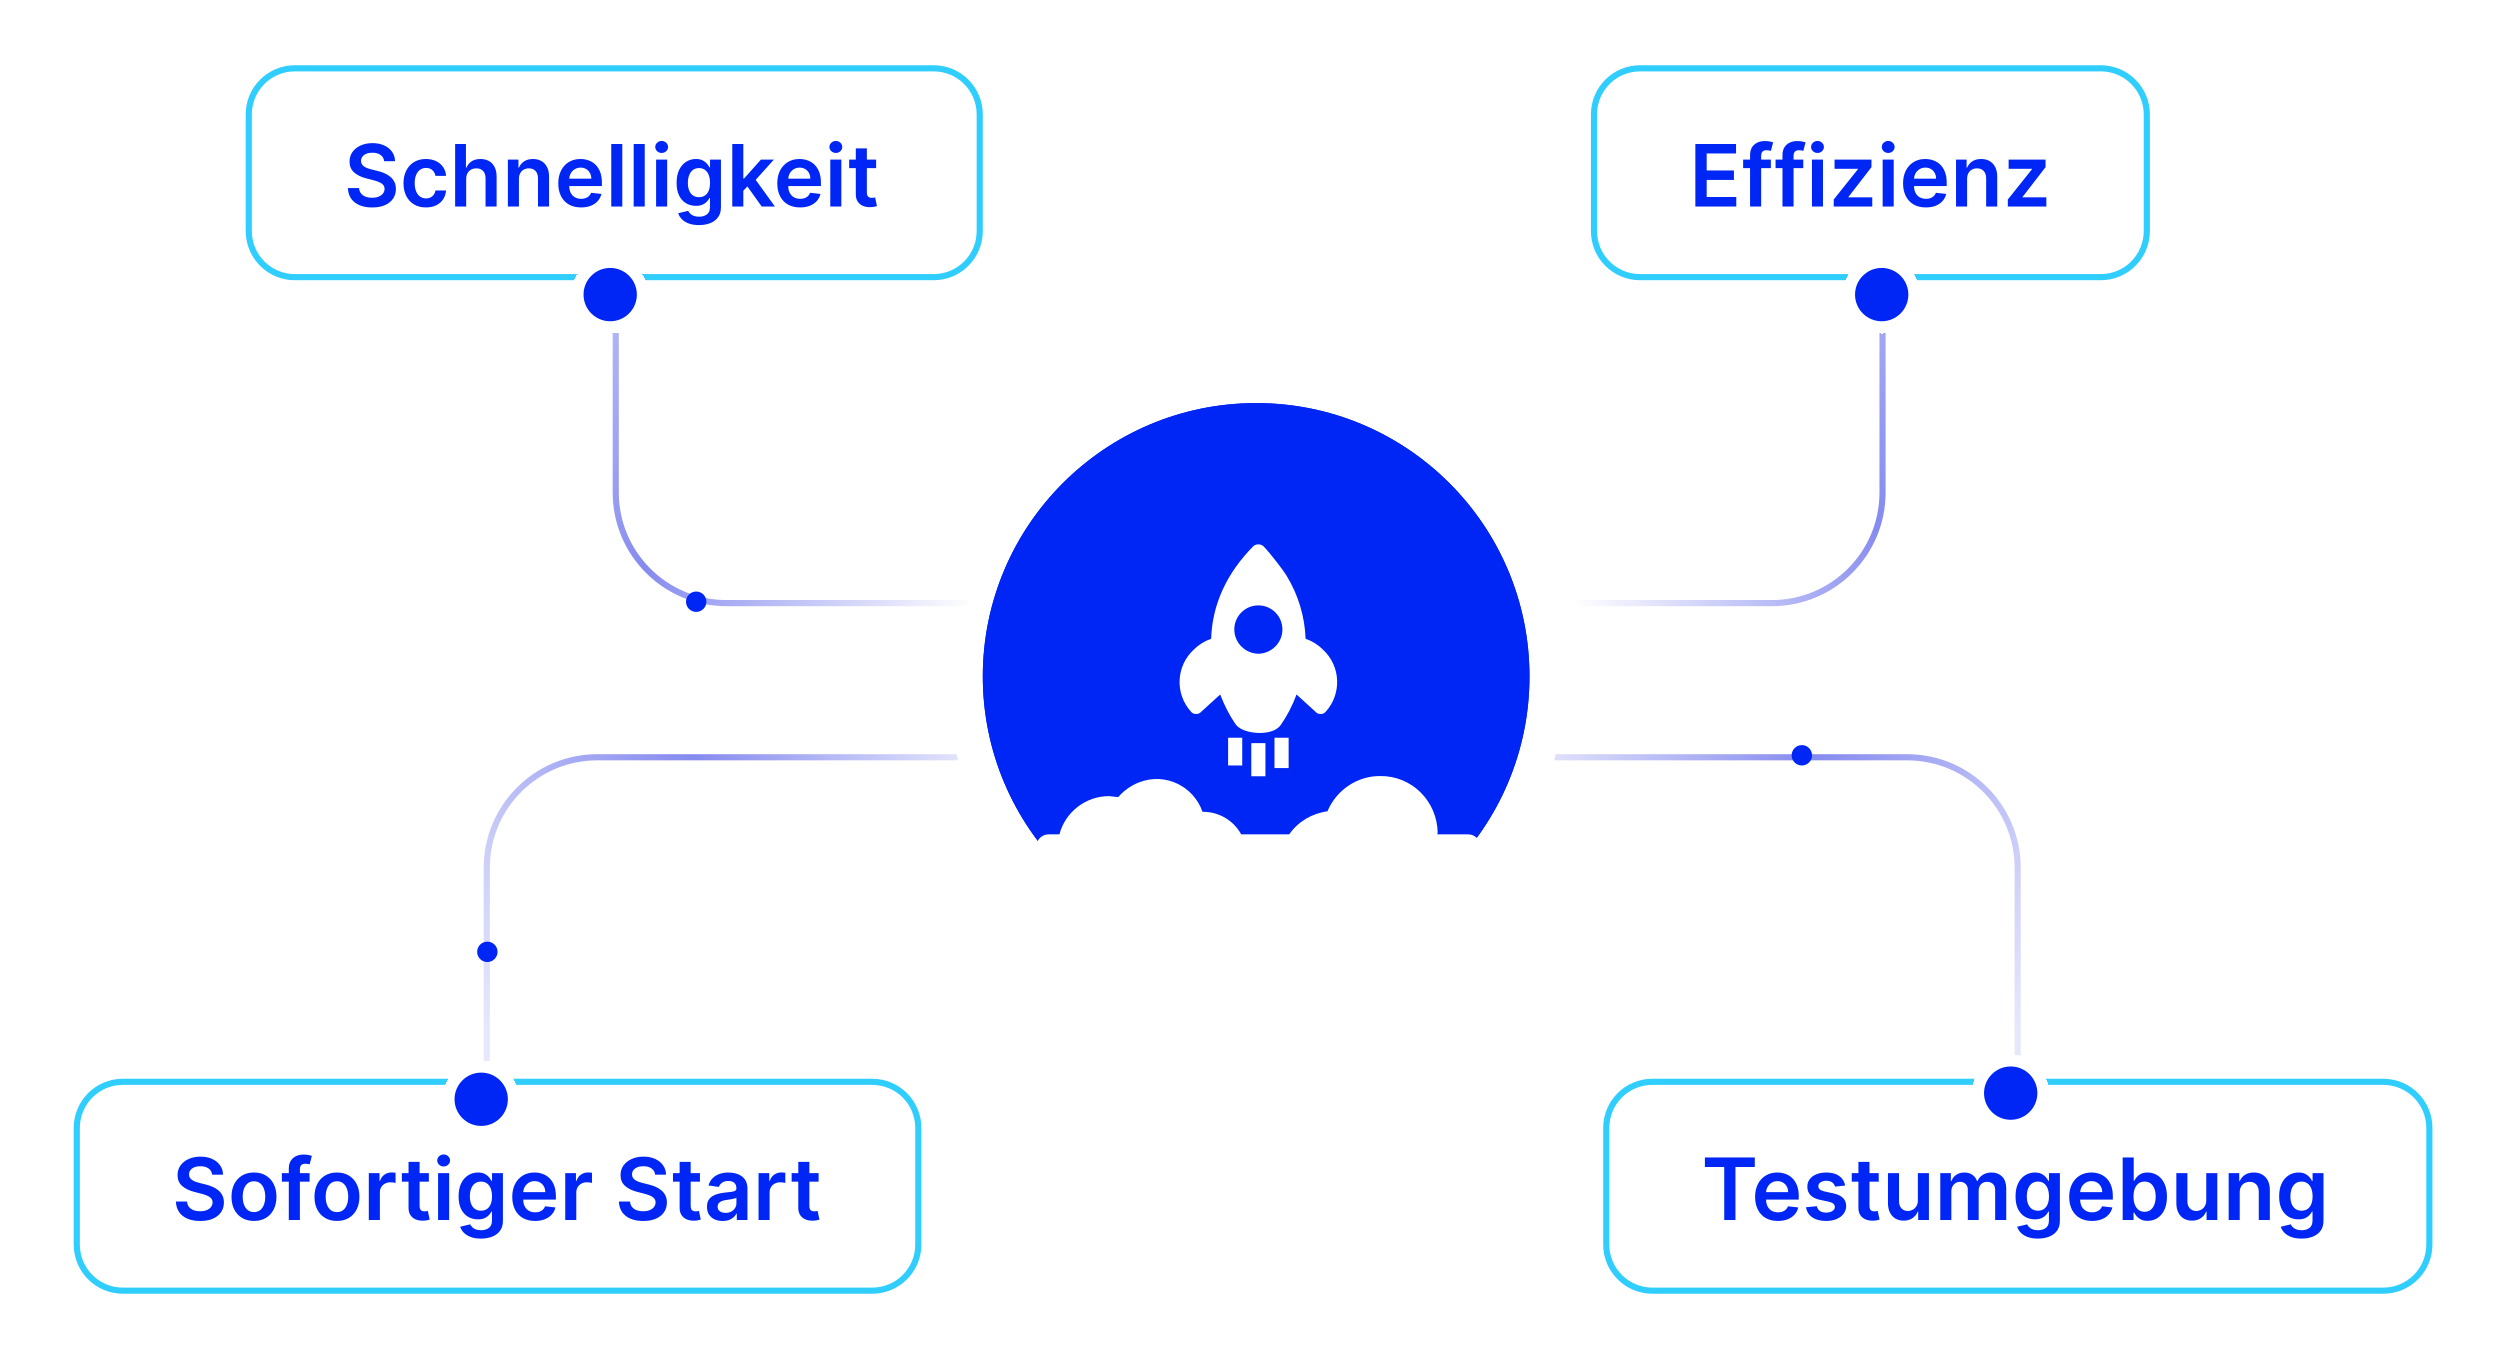 <svg width="407" height="221" viewBox="0 0 407 221" fill="none" xmlns="http://www.w3.org/2000/svg">
<g clip-path="url(#clip0_552_29777)">
<path d="M100.243 44.184L100.243 80.184C100.243 90.125 108.302 98.184 118.243 98.184L160.243 98.184" stroke="url(#paint0_linear_552_29777)"/>
<path d="M79.243 177.283L79.243 141.283C79.243 131.342 87.302 123.283 97.243 123.283L171.243 123.283" stroke="url(#paint1_linear_552_29777)"/>
<path d="M328.477 177.283L328.477 141.283C328.477 131.342 320.418 123.283 310.477 123.283L236.477 123.283" stroke="url(#paint2_linear_552_29777)"/>
<path d="M306.477 44.184L306.477 80.184C306.477 90.125 298.418 98.184 288.477 98.184L254.477 98.184" stroke="url(#paint3_linear_552_29777)"/>
<circle cx="113.34" cy="97.961" r="1.66" fill="#0026F5"/>
<circle cx="79.34" cy="154.961" r="1.66" fill="#0026F5"/>
<circle cx="293.34" cy="122.961" r="1.66" fill="#0026F5"/>
<path d="M259.5 18.621C259.5 14.479 262.858 11.121 267 11.121H342C346.142 11.121 349.5 14.479 349.5 18.621V37.621C349.5 41.763 346.142 45.121 342 45.121H267C262.858 45.121 259.5 41.763 259.5 37.621V18.621Z" fill="white"/>
<path d="M259.5 18.621C259.5 14.479 262.858 11.121 267 11.121H342C346.142 11.121 349.5 14.479 349.5 18.621V37.621C349.5 41.763 346.142 45.121 342 45.121H267C262.858 45.121 259.5 41.763 259.5 37.621V18.621Z" stroke="#30CDFF"/>
<path d="M276.004 33.621V23.439H282.626V24.985H277.849V27.75H282.283V29.296H277.849V32.075H282.666V33.621H276.004ZM288.297 25.985V27.377H283.782V25.985H288.297ZM284.911 33.621V25.264C284.911 24.75 285.017 24.323 285.229 23.981C285.444 23.64 285.733 23.385 286.094 23.216C286.455 23.047 286.856 22.962 287.297 22.962C287.609 22.962 287.886 22.987 288.127 23.037C288.369 23.086 288.548 23.131 288.664 23.171L288.306 24.563C288.23 24.54 288.134 24.517 288.018 24.493C287.902 24.467 287.773 24.453 287.63 24.453C287.296 24.453 287.059 24.535 286.919 24.697C286.783 24.856 286.716 25.085 286.716 25.383V33.621H284.911ZM293.574 25.985V27.377H289.06V25.985H293.574ZM290.188 33.621V25.264C290.188 24.75 290.294 24.323 290.506 23.981C290.722 23.64 291.01 23.385 291.371 23.216C291.733 23.047 292.134 22.962 292.575 22.962C292.886 22.962 293.163 22.987 293.405 23.037C293.647 23.086 293.826 23.131 293.942 23.171L293.584 24.563C293.508 24.54 293.411 24.517 293.295 24.493C293.179 24.467 293.05 24.453 292.908 24.453C292.573 24.453 292.336 24.535 292.197 24.697C292.061 24.856 291.993 25.085 291.993 25.383V33.621H290.188ZM294.983 33.621V25.985H296.783V33.621H294.983ZM295.888 24.901C295.603 24.901 295.358 24.806 295.152 24.617C294.947 24.425 294.844 24.195 294.844 23.927C294.844 23.655 294.947 23.424 295.152 23.235C295.358 23.043 295.603 22.947 295.888 22.947C296.176 22.947 296.422 23.043 296.624 23.235C296.829 23.424 296.932 23.655 296.932 23.927C296.932 24.195 296.829 24.425 296.624 24.617C296.422 24.806 296.176 24.901 295.888 24.901ZM298.534 33.621V32.478L302.472 27.541V27.476H298.664V25.985H304.674V27.213L300.926 32.065V32.13H304.803V33.621H298.534ZM306.495 33.621V25.985H308.295V33.621H306.495ZM307.4 24.901C307.115 24.901 306.87 24.806 306.664 24.617C306.459 24.425 306.356 24.195 306.356 23.927C306.356 23.655 306.459 23.424 306.664 23.235C306.87 23.043 307.115 22.947 307.4 22.947C307.688 22.947 307.933 23.043 308.136 23.235C308.341 23.424 308.444 23.655 308.444 23.927C308.444 24.195 308.341 24.425 308.136 24.617C307.933 24.806 307.688 24.901 307.4 24.901ZM313.526 33.77C312.76 33.77 312.099 33.611 311.542 33.293C310.989 32.971 310.563 32.517 310.265 31.931C309.966 31.341 309.817 30.646 309.817 29.848C309.817 29.062 309.966 28.373 310.265 27.779C310.566 27.183 310.987 26.719 311.528 26.387C312.068 26.053 312.702 25.885 313.432 25.885C313.902 25.885 314.346 25.962 314.764 26.114C315.185 26.263 315.556 26.495 315.878 26.81C316.202 27.125 316.458 27.526 316.643 28.013C316.829 28.497 316.922 29.074 316.922 29.743V30.295H310.662V29.082H315.197C315.193 28.737 315.119 28.431 314.973 28.162C314.827 27.89 314.623 27.677 314.361 27.521C314.103 27.365 313.801 27.287 313.456 27.287C313.089 27.287 312.765 27.377 312.487 27.556C312.209 27.731 311.992 27.963 311.836 28.252C311.683 28.537 311.605 28.85 311.602 29.191V30.25C311.602 30.695 311.683 31.076 311.846 31.394C312.008 31.709 312.235 31.951 312.527 32.12C312.818 32.285 313.16 32.368 313.551 32.368C313.813 32.368 314.05 32.332 314.262 32.259C314.474 32.183 314.658 32.072 314.814 31.926C314.97 31.78 315.087 31.599 315.167 31.384L316.847 31.573C316.741 32.017 316.539 32.405 316.241 32.736C315.946 33.064 315.568 33.319 315.107 33.502C314.646 33.681 314.119 33.77 313.526 33.77ZM320.244 29.147V33.621H318.444V25.985H320.164V27.282H320.254C320.43 26.855 320.71 26.515 321.094 26.263C321.482 26.011 321.961 25.885 322.531 25.885C323.058 25.885 323.517 25.998 323.908 26.223C324.302 26.449 324.607 26.775 324.823 27.203C325.042 27.63 325.149 28.149 325.146 28.759V33.621H323.346V29.037C323.346 28.527 323.214 28.128 322.949 27.839C322.687 27.551 322.324 27.407 321.86 27.407C321.545 27.407 321.265 27.476 321.02 27.615C320.778 27.751 320.587 27.948 320.448 28.207C320.312 28.466 320.244 28.779 320.244 29.147ZM326.876 33.621V32.478L330.814 27.541V27.476H327.005V25.985H333.016V27.213L329.267 32.065V32.13H333.145V33.621H326.876Z" fill="#0026F5"/>
<path d="M40.5 18.621C40.5 14.479 43.858 11.121 48 11.121H152C156.142 11.121 159.5 14.479 159.5 18.621V37.621C159.5 41.763 156.142 45.121 152 45.121H48C43.858 45.121 40.5 41.763 40.5 37.621V18.621Z" fill="white"/>
<path d="M40.5 18.621C40.5 14.479 43.858 11.121 48 11.121H152C156.142 11.121 159.5 14.479 159.5 18.621V37.621C159.5 41.763 156.142 45.121 152 45.121H48C43.858 45.121 40.5 41.763 40.5 37.621V18.621Z" stroke="#30CDFF"/>
<path d="M62.538 26.238C62.491 25.804 62.296 25.466 61.951 25.224C61.61 24.982 61.166 24.861 60.619 24.861C60.234 24.861 59.904 24.919 59.629 25.035C59.354 25.151 59.144 25.309 58.998 25.508C58.852 25.706 58.778 25.933 58.774 26.189C58.774 26.401 58.822 26.585 58.918 26.74C59.018 26.896 59.152 27.029 59.321 27.138C59.49 27.244 59.677 27.334 59.883 27.407C60.088 27.48 60.295 27.541 60.504 27.591L61.459 27.829C61.843 27.919 62.213 28.04 62.568 28.192C62.925 28.345 63.245 28.537 63.527 28.769C63.812 29.001 64.037 29.281 64.203 29.609C64.369 29.937 64.452 30.322 64.452 30.762C64.452 31.359 64.299 31.884 63.994 32.338C63.689 32.789 63.249 33.142 62.672 33.397C62.099 33.649 61.404 33.775 60.589 33.775C59.797 33.775 59.109 33.653 58.526 33.407C57.946 33.162 57.492 32.804 57.163 32.334C56.839 31.863 56.663 31.289 56.636 30.613H58.451C58.477 30.968 58.587 31.263 58.779 31.498C58.971 31.733 59.222 31.909 59.53 32.025C59.841 32.141 60.189 32.199 60.574 32.199C60.975 32.199 61.326 32.14 61.628 32.02C61.933 31.898 62.171 31.729 62.344 31.513C62.516 31.294 62.604 31.039 62.607 30.747C62.604 30.482 62.526 30.264 62.374 30.091C62.221 29.916 62.007 29.77 61.732 29.654C61.461 29.534 61.142 29.428 60.778 29.336L59.619 29.037C58.781 28.822 58.118 28.495 57.631 28.058C57.147 27.617 56.905 27.032 56.905 26.303C56.905 25.703 57.067 25.178 57.392 24.727C57.72 24.276 58.166 23.927 58.729 23.678C59.293 23.426 59.931 23.3 60.644 23.3C61.366 23.3 61.999 23.426 62.543 23.678C63.09 23.927 63.519 24.273 63.83 24.717C64.142 25.158 64.303 25.665 64.312 26.238H62.538ZM69.347 33.77C68.585 33.77 67.931 33.603 67.384 33.268C66.84 32.933 66.421 32.471 66.126 31.881C65.834 31.288 65.688 30.605 65.688 29.833C65.688 29.057 65.838 28.373 66.136 27.779C66.434 27.183 66.855 26.719 67.399 26.387C67.945 26.053 68.592 25.885 69.338 25.885C69.957 25.885 70.506 26 70.983 26.228C71.464 26.454 71.847 26.774 72.132 27.188C72.417 27.599 72.579 28.079 72.619 28.63H70.899C70.829 28.262 70.663 27.955 70.401 27.71C70.143 27.461 69.797 27.337 69.362 27.337C68.995 27.337 68.671 27.436 68.393 27.635C68.115 27.831 67.897 28.113 67.742 28.48C67.589 28.848 67.513 29.289 67.513 29.803C67.513 30.323 67.589 30.771 67.742 31.145C67.894 31.517 68.108 31.803 68.383 32.005C68.661 32.204 68.988 32.304 69.362 32.304C69.627 32.304 69.865 32.254 70.073 32.154C70.285 32.052 70.463 31.904 70.605 31.712C70.748 31.52 70.846 31.286 70.899 31.011H72.619C72.576 31.551 72.417 32.03 72.141 32.448C71.866 32.862 71.492 33.187 71.018 33.422C70.544 33.654 69.987 33.77 69.347 33.77ZM75.896 29.147V33.621H74.097V23.439H75.856V27.282H75.946C76.125 26.851 76.402 26.512 76.776 26.263C77.154 26.011 77.635 25.885 78.218 25.885C78.748 25.885 79.211 25.996 79.605 26.218C79.999 26.441 80.305 26.765 80.52 27.193C80.739 27.62 80.848 28.142 80.848 28.759V33.621H79.048V29.037C79.048 28.524 78.916 28.124 78.651 27.839C78.389 27.551 78.021 27.407 77.547 27.407C77.229 27.407 76.944 27.476 76.692 27.615C76.443 27.751 76.248 27.948 76.105 28.207C75.966 28.466 75.896 28.779 75.896 29.147ZM84.482 29.147V33.621H82.683V25.985H84.403V27.282H84.492C84.668 26.855 84.948 26.515 85.332 26.263C85.72 26.011 86.199 25.885 86.769 25.885C87.296 25.885 87.755 25.998 88.146 26.223C88.541 26.449 88.846 26.775 89.061 27.203C89.28 27.63 89.388 28.149 89.384 28.759V33.621H87.585V29.037C87.585 28.527 87.452 28.128 87.187 27.839C86.925 27.551 86.562 27.407 86.098 27.407C85.783 27.407 85.503 27.476 85.258 27.615C85.016 27.751 84.825 27.948 84.686 28.207C84.55 28.466 84.482 28.779 84.482 29.147ZM94.594 33.77C93.829 33.77 93.168 33.611 92.611 33.293C92.057 32.971 91.631 32.517 91.333 31.931C91.035 31.341 90.886 30.646 90.886 29.848C90.886 29.062 91.035 28.373 91.333 27.779C91.635 27.183 92.056 26.719 92.596 26.387C93.136 26.053 93.771 25.885 94.5 25.885C94.971 25.885 95.415 25.962 95.832 26.114C96.253 26.263 96.624 26.495 96.946 26.81C97.271 27.125 97.526 27.526 97.712 28.013C97.897 28.497 97.99 29.074 97.99 29.743V30.295H91.731V29.082H96.265C96.262 28.737 96.187 28.431 96.041 28.162C95.895 27.89 95.692 27.677 95.43 27.521C95.171 27.365 94.87 27.287 94.525 27.287C94.157 27.287 93.834 27.377 93.555 27.556C93.277 27.731 93.06 27.963 92.904 28.252C92.752 28.537 92.674 28.85 92.671 29.191V30.25C92.671 30.695 92.752 31.076 92.914 31.394C93.076 31.709 93.303 31.951 93.595 32.12C93.887 32.285 94.228 32.368 94.619 32.368C94.881 32.368 95.118 32.332 95.33 32.259C95.542 32.183 95.726 32.072 95.882 31.926C96.038 31.78 96.156 31.599 96.235 31.384L97.915 31.573C97.809 32.017 97.607 32.405 97.309 32.736C97.014 33.064 96.636 33.319 96.175 33.502C95.715 33.681 95.188 33.77 94.594 33.77ZM101.312 23.439V33.621H99.513V23.439H101.312ZM104.963 23.439V33.621H103.163V23.439H104.963ZM106.813 33.621V25.985H108.613V33.621H106.813ZM107.718 24.901C107.433 24.901 107.188 24.806 106.982 24.617C106.777 24.425 106.674 24.195 106.674 23.927C106.674 23.655 106.777 23.424 106.982 23.235C107.188 23.043 107.433 22.947 107.718 22.947C108.007 22.947 108.252 23.043 108.454 23.235C108.66 23.424 108.762 23.655 108.762 23.927C108.762 24.195 108.66 24.425 108.454 24.617C108.252 24.806 108.007 24.901 107.718 24.901ZM113.785 36.644C113.138 36.644 112.583 36.556 112.119 36.38C111.655 36.208 111.282 35.976 111.001 35.684C110.719 35.393 110.523 35.069 110.414 34.715L112.035 34.322C112.108 34.471 112.214 34.619 112.353 34.765C112.492 34.914 112.679 35.036 112.915 35.133C113.153 35.232 113.453 35.282 113.815 35.282C114.325 35.282 114.748 35.157 115.082 34.909C115.417 34.663 115.585 34.259 115.585 33.696V32.249H115.495C115.402 32.434 115.266 32.625 115.087 32.821C114.912 33.016 114.678 33.18 114.386 33.313C114.098 33.445 113.735 33.512 113.298 33.512C112.711 33.512 112.179 33.374 111.702 33.099C111.228 32.821 110.85 32.406 110.568 31.856C110.29 31.303 110.151 30.61 110.151 29.778C110.151 28.939 110.29 28.232 110.568 27.655C110.85 27.075 111.229 26.636 111.707 26.338C112.184 26.036 112.716 25.885 113.303 25.885C113.75 25.885 114.118 25.962 114.406 26.114C114.698 26.263 114.93 26.444 115.102 26.656C115.275 26.865 115.406 27.062 115.495 27.247H115.594V25.985H117.369V33.745C117.369 34.398 117.214 34.939 116.902 35.366C116.59 35.794 116.165 36.114 115.624 36.326C115.084 36.538 114.471 36.644 113.785 36.644ZM113.8 32.1C114.181 32.1 114.506 32.007 114.774 31.821C115.043 31.636 115.246 31.369 115.386 31.021C115.525 30.673 115.594 30.255 115.594 29.768C115.594 29.288 115.525 28.867 115.386 28.505C115.25 28.144 115.048 27.864 114.779 27.665C114.514 27.463 114.188 27.362 113.8 27.362C113.399 27.362 113.064 27.466 112.795 27.675C112.527 27.884 112.325 28.171 112.189 28.535C112.053 28.896 111.985 29.307 111.985 29.768C111.985 30.235 112.053 30.645 112.189 30.996C112.328 31.344 112.532 31.616 112.8 31.811C113.072 32.004 113.405 32.1 113.8 32.1ZM120.854 31.225L120.849 29.052H121.138L123.882 25.985H125.985L122.609 29.743H122.237L120.854 31.225ZM119.214 33.621V23.439H121.013V33.621H119.214ZM124.006 33.621L121.521 30.146L122.734 28.878L126.159 33.621H124.006ZM130.251 33.77C129.485 33.77 128.824 33.611 128.267 33.293C127.714 32.971 127.288 32.517 126.989 31.931C126.691 31.341 126.542 30.646 126.542 29.848C126.542 29.062 126.691 28.373 126.989 27.779C127.291 27.183 127.712 26.719 128.252 26.387C128.792 26.053 129.427 25.885 130.156 25.885C130.627 25.885 131.071 25.962 131.489 26.114C131.91 26.263 132.281 26.495 132.602 26.81C132.927 27.125 133.182 27.526 133.368 28.013C133.554 28.497 133.646 29.074 133.646 29.743V30.295H127.387V29.082H131.921C131.918 28.737 131.843 28.431 131.697 28.162C131.552 27.89 131.348 27.677 131.086 27.521C130.827 27.365 130.526 27.287 130.181 27.287C129.813 27.287 129.49 27.377 129.212 27.556C128.933 27.731 128.716 27.963 128.56 28.252C128.408 28.537 128.33 28.85 128.327 29.191V30.25C128.327 30.695 128.408 31.076 128.57 31.394C128.733 31.709 128.96 31.951 129.251 32.12C129.543 32.285 129.884 32.368 130.276 32.368C130.537 32.368 130.774 32.332 130.987 32.259C131.199 32.183 131.383 32.072 131.538 31.926C131.694 31.78 131.812 31.599 131.891 31.384L133.572 31.573C133.466 32.017 133.263 32.405 132.965 32.736C132.67 33.064 132.292 33.319 131.832 33.502C131.371 33.681 130.844 33.77 130.251 33.77ZM135.169 33.621V25.985H136.969V33.621H135.169ZM136.074 24.901C135.789 24.901 135.543 24.806 135.338 24.617C135.132 24.425 135.03 24.195 135.03 23.927C135.03 23.655 135.132 23.424 135.338 23.235C135.543 23.043 135.789 22.947 136.074 22.947C136.362 22.947 136.607 23.043 136.809 23.235C137.015 23.424 137.118 23.655 137.118 23.927C137.118 24.195 137.015 24.425 136.809 24.617C136.607 24.806 136.362 24.901 136.074 24.901ZM142.632 25.985V27.377H138.243V25.985H142.632ZM139.326 24.155H141.126V31.324C141.126 31.566 141.163 31.752 141.235 31.881C141.312 32.007 141.411 32.093 141.534 32.14C141.656 32.186 141.792 32.209 141.941 32.209C142.054 32.209 142.157 32.201 142.25 32.184C142.346 32.168 142.419 32.153 142.468 32.14L142.772 33.547C142.676 33.58 142.538 33.616 142.359 33.656C142.183 33.696 141.968 33.719 141.713 33.725C141.262 33.739 140.856 33.671 140.495 33.522C140.133 33.369 139.847 33.134 139.635 32.816C139.426 32.498 139.323 32.1 139.326 31.622V24.155Z" fill="#0026F5"/>
<g filter="url(#filter0_d_552_29777)">
<rect x="94" y="39.621" width="12.68" height="12.68" rx="6.34" fill="white" shape-rendering="crispEdges"/>
<rect x="94.5" y="40.121" width="11.68" height="11.68" rx="5.84" stroke="white" stroke-opacity="0.1" shape-rendering="crispEdges"/>
<circle cx="100.34" cy="45.961" r="4.34" fill="#0026F5"/>
</g>
<g filter="url(#filter1_d_552_29777)">
<rect x="301" y="39.621" width="12.68" height="12.68" rx="6.34" fill="white" shape-rendering="crispEdges"/>
<rect x="301.5" y="40.121" width="11.68" height="11.68" rx="5.84" stroke="white" stroke-opacity="0.1" shape-rendering="crispEdges"/>
<circle cx="307.34" cy="45.961" r="4.34" fill="#0026F5"/>
</g>
<path d="M12.5 183.621C12.5 179.479 15.858 176.121 20 176.121H142C146.142 176.121 149.5 179.479 149.5 183.621V202.621C149.5 206.763 146.142 210.121 142 210.121H20C15.858 210.121 12.5 206.763 12.5 202.621V183.621Z" fill="white"/>
<path d="M12.5 183.621C12.5 179.479 15.858 176.121 20 176.121H142C146.142 176.121 149.5 179.479 149.5 183.621V202.621C149.5 206.763 146.142 210.121 142 210.121H20C15.858 210.121 12.5 206.763 12.5 202.621V183.621Z" stroke="#30CDFF"/>
<path d="M34.538 191.238C34.491 190.804 34.296 190.466 33.951 190.224C33.61 189.982 33.166 189.861 32.619 189.861C32.234 189.861 31.904 189.919 31.629 190.035C31.354 190.151 31.144 190.309 30.998 190.507C30.852 190.706 30.777 190.933 30.774 191.189C30.774 191.401 30.822 191.585 30.918 191.74C31.018 191.896 31.152 192.029 31.321 192.138C31.49 192.244 31.677 192.334 31.883 192.407C32.088 192.48 32.295 192.541 32.504 192.591L33.459 192.829C33.843 192.919 34.213 193.04 34.568 193.192C34.925 193.345 35.245 193.537 35.527 193.769C35.812 194.001 36.037 194.281 36.203 194.609C36.369 194.937 36.452 195.322 36.452 195.762C36.452 196.359 36.299 196.884 35.994 197.338C35.689 197.789 35.249 198.142 34.672 198.397C34.099 198.649 33.404 198.775 32.589 198.775C31.797 198.775 31.109 198.653 30.526 198.407C29.945 198.162 29.491 197.804 29.163 197.333C28.838 196.863 28.663 196.289 28.636 195.613H30.451C30.477 195.968 30.587 196.263 30.779 196.498C30.971 196.734 31.222 196.909 31.53 197.025C31.841 197.141 32.189 197.199 32.574 197.199C32.975 197.199 33.326 197.14 33.628 197.02C33.933 196.898 34.171 196.729 34.344 196.513C34.516 196.294 34.604 196.039 34.607 195.748C34.604 195.482 34.526 195.264 34.374 195.091C34.221 194.916 34.007 194.77 33.732 194.654C33.461 194.534 33.142 194.428 32.778 194.336L31.619 194.037C30.781 193.822 30.118 193.495 29.631 193.058C29.147 192.617 28.905 192.032 28.905 191.303C28.905 190.703 29.067 190.178 29.392 189.727C29.72 189.276 30.166 188.926 30.729 188.678C31.293 188.426 31.931 188.3 32.644 188.3C33.366 188.3 33.999 188.426 34.543 188.678C35.09 188.926 35.519 189.273 35.83 189.717C36.142 190.158 36.303 190.665 36.312 191.238H34.538ZM41.347 198.77C40.602 198.77 39.955 198.606 39.409 198.278C38.862 197.95 38.437 197.491 38.136 196.901C37.837 196.311 37.688 195.622 37.688 194.833C37.688 194.044 37.837 193.353 38.136 192.76C38.437 192.166 38.862 191.706 39.409 191.377C39.955 191.049 40.602 190.885 41.347 190.885C42.093 190.885 42.739 191.049 43.286 191.377C43.833 191.706 44.256 192.166 44.554 192.76C44.856 193.353 45.007 194.044 45.007 194.833C45.007 195.622 44.856 196.311 44.554 196.901C44.256 197.491 43.833 197.95 43.286 198.278C42.739 198.606 42.093 198.77 41.347 198.77ZM41.357 197.328C41.762 197.328 42.1 197.217 42.372 196.995C42.643 196.77 42.846 196.468 42.978 196.091C43.114 195.713 43.182 195.292 43.182 194.828C43.182 194.36 43.114 193.938 42.978 193.56C42.846 193.179 42.643 192.876 42.372 192.65C42.1 192.425 41.762 192.312 41.357 192.312C40.943 192.312 40.598 192.425 40.323 192.65C40.052 192.876 39.848 193.179 39.712 193.56C39.579 193.938 39.513 194.36 39.513 194.828C39.513 195.292 39.579 195.713 39.712 196.091C39.848 196.468 40.052 196.77 40.323 196.995C40.598 197.217 40.943 197.328 41.357 197.328ZM50.402 190.985V192.377H45.888V190.985H50.402ZM47.016 198.621V190.264C47.016 189.75 47.122 189.323 47.334 188.981C47.55 188.64 47.838 188.385 48.2 188.216C48.561 188.047 48.962 187.962 49.403 187.962C49.714 187.962 49.991 187.987 50.233 188.037C50.475 188.086 50.654 188.131 50.77 188.171L50.412 189.563C50.336 189.54 50.24 189.516 50.124 189.493C50.008 189.467 49.878 189.453 49.736 189.453C49.401 189.453 49.164 189.535 49.025 189.697C48.889 189.856 48.821 190.085 48.821 190.383V198.621H47.016ZM54.855 198.77C54.11 198.77 53.463 198.606 52.916 198.278C52.37 197.95 51.945 197.491 51.644 196.901C51.345 196.311 51.196 195.622 51.196 194.833C51.196 194.044 51.345 193.353 51.644 192.76C51.945 192.166 52.37 191.706 52.916 191.377C53.463 191.049 54.11 190.885 54.855 190.885C55.601 190.885 56.247 191.049 56.794 191.377C57.341 191.706 57.764 192.166 58.062 192.76C58.364 193.353 58.514 194.044 58.514 194.833C58.514 195.622 58.364 196.311 58.062 196.901C57.764 197.491 57.341 197.95 56.794 198.278C56.247 198.606 55.601 198.77 54.855 198.77ZM54.865 197.328C55.27 197.328 55.608 197.217 55.879 196.995C56.151 196.77 56.353 196.468 56.486 196.091C56.622 195.713 56.69 195.292 56.69 194.828C56.69 194.36 56.622 193.938 56.486 193.56C56.353 193.179 56.151 192.876 55.879 192.65C55.608 192.425 55.27 192.312 54.865 192.312C54.451 192.312 54.106 192.425 53.831 192.65C53.559 192.876 53.355 193.179 53.22 193.56C53.087 193.938 53.021 194.36 53.021 194.828C53.021 195.292 53.087 195.713 53.22 196.091C53.355 196.468 53.559 196.77 53.831 196.995C54.106 197.217 54.451 197.328 54.865 197.328ZM60.042 198.621V190.985H61.787V192.257H61.867C62.006 191.817 62.244 191.477 62.582 191.238C62.924 190.996 63.313 190.875 63.751 190.875C63.85 190.875 63.961 190.88 64.084 190.89C64.21 190.897 64.314 190.908 64.397 190.925V192.581C64.321 192.554 64.2 192.531 64.034 192.511C63.872 192.488 63.714 192.476 63.562 192.476C63.234 192.476 62.939 192.547 62.677 192.69C62.418 192.829 62.215 193.023 62.065 193.272C61.916 193.52 61.842 193.807 61.842 194.132V198.621H60.042ZM69.816 190.985V192.377H65.426V190.985H69.816ZM66.51 189.155H68.31V196.324C68.31 196.566 68.346 196.752 68.419 196.881C68.495 197.007 68.595 197.093 68.717 197.14C68.84 197.186 68.976 197.209 69.125 197.209C69.238 197.209 69.34 197.201 69.433 197.184C69.529 197.168 69.602 197.153 69.652 197.14L69.955 198.547C69.859 198.58 69.722 198.616 69.543 198.656C69.367 198.696 69.151 198.719 68.896 198.725C68.445 198.739 68.04 198.671 67.678 198.522C67.317 198.369 67.03 198.134 66.818 197.816C66.609 197.498 66.507 197.1 66.51 196.623V189.155ZM71.321 198.621V190.985H73.121V198.621H71.321ZM72.226 189.901C71.941 189.901 71.696 189.806 71.49 189.618C71.285 189.425 71.182 189.195 71.182 188.926C71.182 188.655 71.285 188.424 71.49 188.235C71.696 188.043 71.941 187.947 72.226 187.947C72.514 187.947 72.76 188.043 72.962 188.235C73.167 188.424 73.27 188.655 73.27 188.926C73.27 189.195 73.167 189.425 72.962 189.618C72.76 189.806 72.514 189.901 72.226 189.901ZM78.293 201.644C77.646 201.644 77.091 201.556 76.627 201.38C76.163 201.208 75.79 200.976 75.508 200.684C75.227 200.393 75.031 200.069 74.922 199.715L76.543 199.322C76.615 199.471 76.722 199.619 76.861 199.765C77 199.914 77.187 200.036 77.423 200.132C77.661 200.232 77.961 200.282 78.322 200.282C78.833 200.282 79.255 200.157 79.59 199.909C79.925 199.663 80.092 199.259 80.092 198.696V197.249H80.003C79.91 197.435 79.774 197.625 79.595 197.821C79.419 198.016 79.186 198.18 78.894 198.313C78.606 198.445 78.243 198.512 77.805 198.512C77.219 198.512 76.687 198.374 76.21 198.099C75.736 197.821 75.358 197.406 75.076 196.856C74.798 196.303 74.658 195.61 74.658 194.778C74.658 193.94 74.798 193.232 75.076 192.655C75.358 192.075 75.737 191.636 76.215 191.338C76.692 191.036 77.224 190.885 77.81 190.885C78.258 190.885 78.626 190.962 78.914 191.114C79.206 191.263 79.438 191.444 79.61 191.656C79.782 191.865 79.913 192.062 80.003 192.248H80.102V190.985H81.877V198.745C81.877 199.398 81.721 199.939 81.41 200.366C81.098 200.794 80.672 201.114 80.132 201.326C79.592 201.538 78.979 201.644 78.293 201.644ZM78.308 197.1C78.689 197.1 79.013 197.007 79.282 196.821C79.55 196.636 79.754 196.369 79.894 196.021C80.033 195.673 80.102 195.255 80.102 194.768C80.102 194.288 80.033 193.867 79.894 193.505C79.758 193.144 79.555 192.864 79.287 192.665C79.022 192.463 78.695 192.362 78.308 192.362C77.906 192.362 77.572 192.466 77.303 192.675C77.035 192.884 76.833 193.171 76.697 193.535C76.561 193.896 76.493 194.307 76.493 194.768C76.493 195.235 76.561 195.645 76.697 195.996C76.836 196.344 77.04 196.616 77.308 196.811C77.58 197.004 77.913 197.1 78.308 197.1ZM87.102 198.77C86.337 198.77 85.675 198.611 85.119 198.293C84.565 197.971 84.139 197.517 83.841 196.931C83.543 196.341 83.394 195.646 83.394 194.848C83.394 194.062 83.543 193.373 83.841 192.779C84.142 192.183 84.563 191.719 85.104 191.387C85.644 191.053 86.279 190.885 87.008 190.885C87.478 190.885 87.923 190.962 88.34 191.114C88.761 191.263 89.132 191.495 89.454 191.81C89.779 192.125 90.034 192.526 90.219 193.013C90.405 193.497 90.498 194.074 90.498 194.743V195.295H84.239V194.082H88.773C88.769 193.737 88.695 193.431 88.549 193.162C88.403 192.891 88.199 192.677 87.938 192.521C87.679 192.365 87.377 192.287 87.033 192.287C86.665 192.287 86.342 192.377 86.063 192.556C85.785 192.731 85.568 192.963 85.412 193.252C85.26 193.537 85.182 193.85 85.178 194.191V195.25C85.178 195.694 85.26 196.076 85.422 196.394C85.584 196.709 85.811 196.951 86.103 197.12C86.395 197.285 86.736 197.368 87.127 197.368C87.389 197.368 87.626 197.332 87.838 197.259C88.05 197.183 88.234 197.072 88.39 196.926C88.546 196.78 88.663 196.599 88.743 196.384L90.423 196.573C90.317 197.017 90.115 197.405 89.817 197.736C89.522 198.064 89.144 198.319 88.683 198.502C88.222 198.681 87.695 198.77 87.102 198.77ZM92.02 198.621V190.985H93.765V192.257H93.845C93.984 191.817 94.223 191.477 94.561 191.238C94.902 190.996 95.292 190.875 95.729 190.875C95.829 190.875 95.94 190.88 96.062 190.89C96.188 190.897 96.293 190.908 96.376 190.925V192.581C96.299 192.554 96.178 192.531 96.013 192.511C95.85 192.488 95.693 192.476 95.54 192.476C95.212 192.476 94.917 192.547 94.655 192.69C94.397 192.829 94.193 193.023 94.044 193.272C93.895 193.52 93.82 193.807 93.82 194.132V198.621H92.02ZM106.657 191.238C106.61 190.804 106.415 190.466 106.07 190.224C105.729 189.982 105.285 189.861 104.738 189.861C104.353 189.861 104.023 189.919 103.748 190.035C103.473 190.151 103.263 190.309 103.117 190.507C102.971 190.706 102.897 190.933 102.893 191.189C102.893 191.401 102.941 191.585 103.037 191.74C103.137 191.896 103.271 192.029 103.44 192.138C103.609 192.244 103.796 192.334 104.002 192.407C104.207 192.48 104.415 192.541 104.623 192.591L105.578 192.829C105.962 192.919 106.332 193.04 106.687 193.192C107.045 193.345 107.364 193.537 107.646 193.769C107.931 194.001 108.157 194.281 108.322 194.609C108.488 194.937 108.571 195.322 108.571 195.762C108.571 196.359 108.418 196.884 108.113 197.338C107.809 197.789 107.368 198.142 106.791 198.397C106.218 198.649 105.523 198.775 104.708 198.775C103.916 198.775 103.228 198.653 102.645 198.407C102.065 198.162 101.611 197.804 101.282 197.333C100.958 196.863 100.782 196.289 100.756 195.613H102.57C102.597 195.968 102.706 196.263 102.898 196.498C103.09 196.734 103.341 196.909 103.649 197.025C103.961 197.141 104.309 197.199 104.693 197.199C105.094 197.199 105.445 197.14 105.747 197.02C106.052 196.898 106.291 196.729 106.463 196.513C106.635 196.294 106.723 196.039 106.726 195.748C106.723 195.482 106.645 195.264 106.493 195.091C106.34 194.916 106.126 194.77 105.851 194.654C105.58 194.534 105.261 194.428 104.897 194.336L103.738 194.037C102.9 193.822 102.237 193.495 101.75 193.058C101.266 192.617 101.024 192.032 101.024 191.303C101.024 190.703 101.186 190.178 101.511 189.727C101.839 189.276 102.285 188.926 102.849 188.678C103.412 188.426 104.05 188.3 104.763 188.3C105.485 188.3 106.118 188.426 106.662 188.678C107.209 188.926 107.638 189.273 107.949 189.717C108.261 190.158 108.422 190.665 108.432 191.238H106.657ZM113.949 190.985V192.377H109.559V190.985H113.949ZM110.643 189.155H112.442V196.324C112.442 196.566 112.479 196.752 112.552 196.881C112.628 197.007 112.728 197.093 112.85 197.14C112.973 197.186 113.109 197.209 113.258 197.209C113.371 197.209 113.473 197.201 113.566 197.184C113.662 197.168 113.735 197.153 113.785 197.14L114.088 198.547C113.992 198.58 113.854 198.616 113.675 198.656C113.5 198.696 113.284 198.719 113.029 198.725C112.578 198.739 112.172 198.671 111.811 198.522C111.45 198.369 111.163 198.134 110.951 197.816C110.742 197.498 110.639 197.1 110.643 196.623V189.155ZM117.651 198.775C117.168 198.775 116.732 198.689 116.344 198.517C115.959 198.341 115.655 198.083 115.429 197.741C115.207 197.4 115.096 196.979 115.096 196.478C115.096 196.047 115.176 195.691 115.335 195.409C115.494 195.128 115.711 194.902 115.986 194.733C116.261 194.564 116.571 194.437 116.916 194.35C117.264 194.261 117.623 194.196 117.994 194.157C118.442 194.11 118.805 194.069 119.083 194.032C119.362 193.993 119.564 193.933 119.69 193.853C119.819 193.77 119.884 193.643 119.884 193.471V193.441C119.884 193.066 119.773 192.776 119.551 192.571C119.329 192.365 119.009 192.262 118.591 192.262C118.15 192.262 117.801 192.359 117.542 192.551C117.287 192.743 117.115 192.97 117.025 193.232L115.345 192.993C115.477 192.529 115.696 192.141 116.001 191.83C116.306 191.515 116.679 191.28 117.119 191.124C117.56 190.965 118.048 190.885 118.581 190.885C118.949 190.885 119.315 190.928 119.68 191.015C120.044 191.101 120.378 191.243 120.679 191.442C120.981 191.638 121.223 191.904 121.405 192.243C121.591 192.581 121.683 193.003 121.683 193.51V198.621H119.953V197.572H119.894C119.784 197.784 119.63 197.983 119.431 198.169C119.236 198.351 118.989 198.498 118.691 198.611C118.396 198.721 118.049 198.775 117.651 198.775ZM118.119 197.453C118.48 197.453 118.793 197.382 119.058 197.239C119.324 197.093 119.527 196.901 119.67 196.662C119.816 196.424 119.889 196.163 119.889 195.882V194.982C119.832 195.028 119.736 195.071 119.6 195.111C119.468 195.151 119.319 195.186 119.153 195.216C118.987 195.245 118.823 195.272 118.661 195.295C118.498 195.318 118.357 195.338 118.238 195.355C117.97 195.391 117.729 195.451 117.517 195.534C117.305 195.617 117.138 195.733 117.015 195.882C116.892 196.028 116.831 196.217 116.831 196.449C116.831 196.78 116.952 197.03 117.194 197.199C117.436 197.368 117.744 197.453 118.119 197.453ZM123.493 198.621V190.985H125.238V192.257H125.318C125.457 191.817 125.695 191.477 126.034 191.238C126.375 190.996 126.764 190.875 127.202 190.875C127.301 190.875 127.412 190.88 127.535 190.89C127.661 190.897 127.765 190.908 127.848 190.925V192.581C127.772 192.554 127.651 192.531 127.485 192.511C127.323 192.488 127.165 192.476 127.013 192.476C126.685 192.476 126.39 192.547 126.128 192.69C125.869 192.829 125.666 193.023 125.517 193.272C125.367 193.52 125.293 193.807 125.293 194.132V198.621H123.493ZM133.267 190.985V192.377H128.877V190.985H133.267ZM129.961 189.155H131.761V196.324C131.761 196.566 131.797 196.752 131.87 196.881C131.946 197.007 132.046 197.093 132.169 197.14C132.291 197.186 132.427 197.209 132.576 197.209C132.689 197.209 132.792 197.201 132.884 197.184C132.981 197.168 133.053 197.153 133.103 197.14L133.406 198.547C133.31 198.58 133.173 198.616 132.994 198.656C132.818 198.696 132.603 198.719 132.347 198.725C131.897 198.739 131.491 198.671 131.129 198.522C130.768 198.369 130.481 198.134 130.269 197.816C130.061 197.498 129.958 197.1 129.961 196.623V189.155Z" fill="#0026F5"/>
<path d="M261.5 183.621C261.5 179.479 264.858 176.121 269 176.121H388C392.142 176.121 395.5 179.479 395.5 183.621V202.621C395.5 206.763 392.142 210.121 388 210.121H269C264.858 210.121 261.5 206.763 261.5 202.621V183.621Z" fill="white"/>
<path d="M261.5 183.621C261.5 179.479 264.858 176.121 269 176.121H388C392.142 176.121 395.5 179.479 395.5 183.621V202.621C395.5 206.763 392.142 210.121 388 210.121H269C264.858 210.121 261.5 206.763 261.5 202.621V183.621Z" stroke="#30CDFF"/>
<path d="M277.557 189.985V188.439H285.68V189.985H282.533V198.621H280.704V189.985H277.557ZM289.44 198.77C288.675 198.77 288.013 198.611 287.456 198.293C286.903 197.971 286.477 197.517 286.179 196.931C285.881 196.341 285.731 195.646 285.731 194.848C285.731 194.062 285.881 193.373 286.179 192.779C286.48 192.183 286.901 191.719 287.442 191.387C287.982 191.053 288.617 190.885 289.346 190.885C289.816 190.885 290.26 190.962 290.678 191.114C291.099 191.263 291.47 191.495 291.792 191.81C292.117 192.125 292.372 192.526 292.557 193.013C292.743 193.497 292.836 194.074 292.836 194.743V195.295H286.577V194.082H291.111C291.107 193.737 291.033 193.431 290.887 193.162C290.741 192.891 290.537 192.677 290.275 192.521C290.017 192.365 289.715 192.287 289.371 192.287C289.003 192.287 288.68 192.377 288.401 192.556C288.123 192.731 287.906 192.963 287.75 193.252C287.597 193.537 287.519 193.85 287.516 194.191V195.25C287.516 195.694 287.597 196.076 287.76 196.394C287.922 196.709 288.149 196.951 288.441 197.12C288.733 197.285 289.074 197.368 289.465 197.368C289.727 197.368 289.964 197.332 290.176 197.259C290.388 197.183 290.572 197.072 290.728 196.926C290.884 196.78 291.001 196.599 291.081 196.384L292.761 196.573C292.655 197.017 292.453 197.405 292.155 197.736C291.86 198.064 291.482 198.319 291.021 198.502C290.56 198.681 290.033 198.77 289.44 198.77ZM300.394 193.003L298.753 193.182C298.707 193.016 298.626 192.861 298.51 192.715C298.397 192.569 298.244 192.451 298.052 192.362C297.86 192.272 297.625 192.228 297.346 192.228C296.972 192.228 296.657 192.309 296.402 192.471C296.15 192.634 296.025 192.844 296.029 193.103C296.025 193.325 296.107 193.505 296.272 193.645C296.441 193.784 296.72 193.898 297.108 193.988L298.41 194.266C299.133 194.422 299.67 194.669 300.021 195.007C300.376 195.345 300.555 195.787 300.558 196.334C300.555 196.815 300.414 197.239 300.135 197.607C299.86 197.971 299.477 198.257 298.987 198.462C298.496 198.667 297.933 198.77 297.297 198.77C296.362 198.77 295.609 198.575 295.039 198.184C294.469 197.789 294.13 197.241 294.02 196.538L295.775 196.369C295.855 196.714 296.024 196.974 296.282 197.15C296.541 197.325 296.877 197.413 297.292 197.413C297.719 197.413 298.062 197.325 298.321 197.15C298.583 196.974 298.713 196.757 298.713 196.498C298.713 196.279 298.629 196.099 298.46 195.956C298.294 195.814 298.036 195.704 297.684 195.628L296.382 195.355C295.649 195.202 295.107 194.945 294.756 194.584C294.405 194.22 294.231 193.759 294.234 193.202C294.231 192.731 294.358 192.324 294.617 191.979C294.879 191.631 295.242 191.363 295.706 191.174C296.173 190.981 296.712 190.885 297.321 190.885C298.216 190.885 298.921 191.076 299.434 191.457C299.951 191.838 300.271 192.354 300.394 193.003ZM305.855 190.985V192.377H301.465V190.985H305.855ZM302.549 189.155H304.349V196.324C304.349 196.566 304.385 196.752 304.458 196.881C304.534 197.007 304.634 197.093 304.756 197.14C304.879 197.186 305.015 197.209 305.164 197.209C305.277 197.209 305.379 197.201 305.472 197.184C305.568 197.168 305.641 197.153 305.691 197.14L305.994 198.547C305.898 198.58 305.761 198.616 305.582 198.656C305.406 198.696 305.191 198.719 304.935 198.725C304.485 198.739 304.079 198.671 303.717 198.522C303.356 198.369 303.069 198.134 302.857 197.816C302.648 197.498 302.546 197.1 302.549 196.623V189.155ZM312.227 195.409V190.985H314.027V198.621H312.282V197.264H312.203C312.03 197.691 311.747 198.041 311.352 198.313C310.961 198.585 310.479 198.721 309.906 198.721C309.405 198.721 308.963 198.609 308.578 198.387C308.197 198.162 307.899 197.836 307.683 197.408C307.468 196.977 307.36 196.457 307.36 195.847V190.985H309.16V195.569C309.16 196.052 309.293 196.437 309.558 196.722C309.823 197.007 310.171 197.15 310.602 197.15C310.867 197.15 311.124 197.085 311.372 196.956C311.621 196.826 311.825 196.634 311.984 196.379C312.146 196.12 312.227 195.797 312.227 195.409ZM315.878 198.621V190.985H317.598V192.282H317.688C317.847 191.845 318.11 191.503 318.478 191.258C318.846 191.01 319.285 190.885 319.795 190.885C320.312 190.885 320.748 191.011 321.103 191.263C321.461 191.512 321.713 191.851 321.859 192.282H321.938C322.107 191.858 322.392 191.52 322.793 191.268C323.198 191.013 323.677 190.885 324.23 190.885C324.933 190.885 325.506 191.107 325.95 191.551C326.394 191.996 326.616 192.644 326.616 193.495V198.621H324.812V193.774C324.812 193.3 324.686 192.953 324.434 192.735C324.182 192.513 323.874 192.402 323.509 192.402C323.075 192.402 322.735 192.538 322.49 192.809C322.248 193.078 322.127 193.427 322.127 193.858V198.621H320.362V193.699C320.362 193.305 320.243 192.99 320.004 192.755C319.769 192.519 319.461 192.402 319.08 192.402C318.821 192.402 318.586 192.468 318.374 192.6C318.161 192.73 317.992 192.914 317.866 193.152C317.741 193.388 317.678 193.663 317.678 193.978V198.621H315.878ZM331.763 201.644C331.117 201.644 330.562 201.556 330.098 201.38C329.634 201.208 329.261 200.976 328.979 200.684C328.698 200.393 328.502 200.069 328.393 199.715L330.013 199.322C330.086 199.471 330.192 199.619 330.331 199.765C330.471 199.914 330.658 200.036 330.893 200.132C331.132 200.232 331.432 200.282 331.793 200.282C332.304 200.282 332.726 200.157 333.061 199.909C333.396 199.663 333.563 199.259 333.563 198.696V197.249H333.474C333.381 197.435 333.245 197.625 333.066 197.821C332.89 198.016 332.657 198.18 332.365 198.313C332.077 198.445 331.714 198.512 331.276 198.512C330.689 198.512 330.157 198.374 329.68 198.099C329.206 197.821 328.828 197.406 328.547 196.856C328.268 196.303 328.129 195.61 328.129 194.778C328.129 193.94 328.268 193.232 328.547 192.655C328.828 192.075 329.208 191.636 329.685 191.338C330.162 191.036 330.694 190.885 331.281 190.885C331.729 190.885 332.096 190.962 332.385 191.114C332.676 191.263 332.908 191.444 333.081 191.656C333.253 191.865 333.384 192.062 333.474 192.248H333.573V190.985H335.348V198.745C335.348 199.398 335.192 199.939 334.881 200.366C334.569 200.794 334.143 201.114 333.603 201.326C333.063 201.538 332.449 201.644 331.763 201.644ZM331.778 197.1C332.159 197.1 332.484 197.007 332.753 196.821C333.021 196.636 333.225 196.369 333.364 196.021C333.503 195.673 333.573 195.255 333.573 194.768C333.573 194.288 333.503 193.867 333.364 193.505C333.228 193.144 333.026 192.864 332.758 192.665C332.492 192.463 332.166 192.362 331.778 192.362C331.377 192.362 331.042 192.466 330.774 192.675C330.506 192.884 330.303 193.171 330.167 193.535C330.032 193.896 329.964 194.307 329.964 194.768C329.964 195.235 330.032 195.645 330.167 195.996C330.307 196.344 330.51 196.616 330.779 196.811C331.051 197.004 331.384 197.1 331.778 197.1ZM340.573 198.77C339.807 198.77 339.146 198.611 338.589 198.293C338.036 197.971 337.61 197.517 337.312 196.931C337.013 196.341 336.864 195.646 336.864 194.848C336.864 194.062 337.013 193.373 337.312 192.779C337.613 192.183 338.034 191.719 338.574 191.387C339.115 191.053 339.749 190.885 340.479 190.885C340.949 190.885 341.393 190.962 341.811 191.114C342.232 191.263 342.603 191.495 342.925 191.81C343.249 192.125 343.505 192.526 343.69 193.013C343.876 193.497 343.969 194.074 343.969 194.743V195.295H337.709V194.082H342.243C342.24 193.737 342.166 193.431 342.02 193.162C341.874 192.891 341.67 192.677 341.408 192.521C341.15 192.365 340.848 192.287 340.503 192.287C340.135 192.287 339.812 192.377 339.534 192.556C339.256 192.731 339.038 192.963 338.883 193.252C338.73 193.537 338.652 193.85 338.649 194.191V195.25C338.649 195.694 338.73 196.076 338.893 196.394C339.055 196.709 339.282 196.951 339.574 197.12C339.865 197.285 340.207 197.368 340.598 197.368C340.86 197.368 341.097 197.332 341.309 197.259C341.521 197.183 341.705 197.072 341.861 196.926C342.016 196.78 342.134 196.599 342.214 196.384L343.894 196.573C343.788 197.017 343.586 197.405 343.287 197.736C342.992 198.064 342.615 198.319 342.154 198.502C341.693 198.681 341.166 198.77 340.573 198.77ZM345.571 198.621V188.439H347.37V192.248H347.445C347.538 192.062 347.669 191.865 347.838 191.656C348.007 191.444 348.235 191.263 348.524 191.114C348.812 190.962 349.18 190.885 349.627 190.885C350.217 190.885 350.749 191.036 351.223 191.338C351.701 191.636 352.078 192.078 352.357 192.665C352.639 193.248 352.779 193.964 352.779 194.813C352.779 195.651 352.642 196.364 352.367 196.951C352.092 197.537 351.717 197.985 351.243 198.293C350.769 198.601 350.232 198.755 349.632 198.755C349.195 198.755 348.832 198.682 348.544 198.537C348.255 198.391 348.023 198.215 347.848 198.01C347.675 197.801 347.541 197.604 347.445 197.418H347.341V198.621H345.571ZM347.336 194.803C347.336 195.297 347.405 195.729 347.544 196.1C347.687 196.472 347.891 196.762 348.156 196.971C348.424 197.176 348.749 197.279 349.13 197.279C349.528 197.279 349.861 197.173 350.13 196.961C350.398 196.745 350.6 196.452 350.736 196.081C350.875 195.706 350.945 195.28 350.945 194.803C350.945 194.329 350.877 193.908 350.741 193.54C350.605 193.172 350.403 192.884 350.135 192.675C349.866 192.466 349.531 192.362 349.13 192.362C348.746 192.362 348.419 192.463 348.151 192.665C347.882 192.867 347.679 193.151 347.539 193.515C347.404 193.88 347.336 194.309 347.336 194.803ZM359.177 195.409V190.985H360.976V198.621H359.231V197.264H359.152C358.979 197.691 358.696 198.041 358.302 198.313C357.911 198.585 357.428 198.721 356.855 198.721C356.354 198.721 355.912 198.609 355.528 198.387C355.146 198.162 354.848 197.836 354.633 197.408C354.417 196.977 354.309 196.457 354.309 195.847V190.985H356.109V195.569C356.109 196.052 356.242 196.437 356.507 196.722C356.772 197.007 357.12 197.15 357.551 197.15C357.816 197.15 358.073 197.085 358.322 196.956C358.57 196.826 358.774 196.634 358.933 196.379C359.095 196.12 359.177 195.797 359.177 195.409ZM364.627 194.147V198.621H362.827V190.985H364.547V192.282H364.637C364.812 191.855 365.092 191.515 365.477 191.263C365.865 191.011 366.344 190.885 366.914 190.885C367.441 190.885 367.9 190.998 368.291 191.223C368.685 191.449 368.99 191.775 369.206 192.203C369.424 192.63 369.532 193.149 369.529 193.759V198.621H367.729V194.037C367.729 193.527 367.596 193.127 367.331 192.839C367.069 192.551 366.707 192.407 366.243 192.407C365.928 192.407 365.648 192.476 365.402 192.615C365.16 192.751 364.97 192.949 364.831 193.207C364.695 193.466 364.627 193.779 364.627 194.147ZM374.679 201.644C374.033 201.644 373.478 201.556 373.014 201.38C372.55 201.208 372.177 200.976 371.895 200.684C371.614 200.393 371.418 200.069 371.309 199.715L372.929 199.322C373.002 199.471 373.108 199.619 373.248 199.765C373.387 199.914 373.574 200.036 373.809 200.132C374.048 200.232 374.348 200.282 374.709 200.282C375.22 200.282 375.642 200.157 375.977 199.909C376.312 199.663 376.479 199.259 376.479 198.696V197.249H376.39C376.297 197.435 376.161 197.625 375.982 197.821C375.806 198.016 375.573 198.18 375.281 198.313C374.993 198.445 374.63 198.512 374.192 198.512C373.605 198.512 373.074 198.374 372.596 198.099C372.122 197.821 371.744 197.406 371.463 196.856C371.184 196.303 371.045 195.61 371.045 194.778C371.045 193.94 371.184 193.232 371.463 192.655C371.744 192.075 372.124 191.636 372.601 191.338C373.078 191.036 373.61 190.885 374.197 190.885C374.645 190.885 375.012 190.962 375.301 191.114C375.592 191.263 375.824 191.444 375.997 191.656C376.169 191.865 376.3 192.062 376.39 192.248H376.489V190.985H378.264V198.745C378.264 199.398 378.108 199.939 377.797 200.366C377.485 200.794 377.059 201.114 376.519 201.326C375.979 201.538 375.365 201.644 374.679 201.644ZM374.694 197.1C375.075 197.1 375.4 197.007 375.669 196.821C375.937 196.636 376.141 196.369 376.28 196.021C376.419 195.673 376.489 195.255 376.489 194.768C376.489 194.288 376.419 193.867 376.28 193.505C376.144 193.144 375.942 192.864 375.674 192.665C375.408 192.463 375.082 192.362 374.694 192.362C374.293 192.362 373.958 192.466 373.69 192.675C373.422 192.884 373.219 193.171 373.083 193.535C372.948 193.896 372.88 194.307 372.88 194.768C372.88 195.235 372.948 195.645 373.083 195.996C373.223 196.344 373.426 196.616 373.695 196.811C373.967 197.004 374.3 197.1 374.694 197.1Z" fill="#0026F5"/>
<g filter="url(#filter2_d_552_29777)">
<circle cx="204.5" cy="110.121" r="49.5" fill="white"/>
</g>
<g filter="url(#filter3_i_552_29777)">
<circle cx="204.5" cy="110.121" r="44.5" fill="#0026F5"/>
</g>
<circle cx="204.5" cy="110.121" r="42.5" stroke="#0026F5" stroke-width="4"/>
<path d="M239 135.831H233.975C233.975 135.751 234.055 135.671 234.055 135.592C233.975 130.407 229.827 126.259 224.642 126.339C220.893 126.339 217.543 128.652 216.108 132.082C213.635 132.401 211.322 133.757 209.886 135.831H202.069C200.793 133.518 198.4 132.162 195.847 132.162H195.768C194.332 128.014 189.785 125.781 185.638 127.296C184.282 127.775 183.005 128.652 182.048 129.769L180.533 129.609C176.784 129.609 173.434 132.162 172.476 135.831H170.722C169.605 135.831 168.728 136.708 168.728 137.825C168.728 138.942 169.605 139.819 170.722 139.819L176 148.121L191.5 154.121L205.834 155.621L224.642 152.621L239 139.819C240.117 139.819 240.994 138.942 240.994 137.825C240.994 136.708 240.117 135.831 239 135.831Z" fill="white"/>
<path d="M215.361 105.741C214.578 104.958 213.611 104.359 212.552 103.991C212.414 100.353 211.355 96.807 209.421 93.675C209.282 93.353 206.888 90.129 205.691 88.932C205.23 88.517 204.493 88.517 204.033 88.932C199.704 93.307 197.355 98.418 197.171 103.991C196.112 104.359 195.145 104.958 194.362 105.741C191.461 108.411 191.231 112.924 193.902 115.872C194.086 116.102 194.362 116.24 194.684 116.24H194.73C195.007 116.24 195.329 116.148 195.513 115.918L198.645 113.063C199.289 114.72 200.072 116.332 201.085 117.806C202.006 119.187 204.355 119.326 205.046 119.326H205.092C206.059 119.326 207.717 119.141 208.5 118.036C209.559 116.516 210.434 114.813 211.078 113.063L214.21 115.918C214.394 116.148 214.716 116.24 214.993 116.24H215.039C215.361 116.24 215.638 116.102 215.822 115.872C218.493 112.924 218.262 108.411 215.361 105.741ZM204.862 106.431C202.697 106.385 200.947 104.635 200.947 102.471C200.947 100.307 202.697 98.557 204.862 98.557C207.026 98.557 208.776 100.307 208.776 102.471C208.776 104.635 207.026 106.385 204.862 106.431Z" fill="white"/>
<path d="M206.013 120.983H203.71V126.371H206.013V120.983Z" fill="white"/>
<path d="M209.789 120.108H207.486V125.036H209.789V120.108Z" fill="white"/>
<path d="M202.236 120.108H199.934V124.621H202.236V120.108Z" fill="white"/>
<g filter="url(#filter4_d_552_29777)">
<rect x="322" y="169.621" width="12.68" height="12.68" rx="6.34" fill="white" shape-rendering="crispEdges"/>
<rect x="322.5" y="170.121" width="11.68" height="11.68" rx="5.84" stroke="white" stroke-opacity="0.1" shape-rendering="crispEdges"/>
<circle cx="328.34" cy="175.961" r="4.34" fill="#0026F5"/>
</g>
<g filter="url(#filter5_d_552_29777)">
<rect x="73" y="170.621" width="12.68" height="12.68" rx="6.34" fill="white" shape-rendering="crispEdges"/>
<rect x="73.5" y="171.121" width="11.68" height="11.68" rx="5.84" stroke="white" stroke-opacity="0.1" shape-rendering="crispEdges"/>
<circle cx="79.34" cy="176.961" r="4.34" fill="#0026F5"/>
</g>
</g>
<defs>
<filter id="filter0_d_552_29777" x="88" y="36.621" width="22.68" height="22.68" filterUnits="userSpaceOnUse" color-interpolation-filters="sRGB">
<feFlood flood-opacity="0" result="BackgroundImageFix"/>
<feColorMatrix in="SourceAlpha" type="matrix" values="0 0 0 0 0 0 0 0 0 0 0 0 0 0 0 0 0 0 127 0" result="hardAlpha"/>
<feOffset dx="-1" dy="2"/>
<feGaussianBlur stdDeviation="2.5"/>
<feComposite in2="hardAlpha" operator="out"/>
<feColorMatrix type="matrix" values="0 0 0 0 0.039 0 0 0 0 0.082 0 0 0 0 0.843 0 0 0 0.2 0"/>
<feBlend mode="normal" in2="BackgroundImageFix" result="effect1_dropShadow_552_29777"/>
<feBlend mode="normal" in="SourceGraphic" in2="effect1_dropShadow_552_29777" result="shape"/>
</filter>
<filter id="filter1_d_552_29777" x="295" y="36.621" width="22.68" height="22.68" filterUnits="userSpaceOnUse" color-interpolation-filters="sRGB">
<feFlood flood-opacity="0" result="BackgroundImageFix"/>
<feColorMatrix in="SourceAlpha" type="matrix" values="0 0 0 0 0 0 0 0 0 0 0 0 0 0 0 0 0 0 127 0" result="hardAlpha"/>
<feOffset dx="-1" dy="2"/>
<feGaussianBlur stdDeviation="2.5"/>
<feComposite in2="hardAlpha" operator="out"/>
<feColorMatrix type="matrix" values="0 0 0 0 0.039 0 0 0 0 0.082 0 0 0 0 0.843 0 0 0 0.2 0"/>
<feBlend mode="normal" in2="BackgroundImageFix" result="effect1_dropShadow_552_29777"/>
<feBlend mode="normal" in="SourceGraphic" in2="effect1_dropShadow_552_29777" result="shape"/>
</filter>
<filter id="filter2_d_552_29777" x="127" y="36.621" width="155" height="155" filterUnits="userSpaceOnUse" color-interpolation-filters="sRGB">
<feFlood flood-opacity="0" result="BackgroundImageFix"/>
<feColorMatrix in="SourceAlpha" type="matrix" values="0 0 0 0 0 0 0 0 0 0 0 0 0 0 0 0 0 0 127 0" result="hardAlpha"/>
<feOffset dy="4"/>
<feGaussianBlur stdDeviation="14"/>
<feComposite in2="hardAlpha" operator="out"/>
<feColorMatrix type="matrix" values="0 0 0 0 0.02 0 0 0 0 0.071 0 0 0 0 0.376 0 0 0 0.1 0"/>
<feBlend mode="normal" in2="BackgroundImageFix" result="effect1_dropShadow_552_29777"/>
<feBlend mode="normal" in="SourceGraphic" in2="effect1_dropShadow_552_29777" result="shape"/>
</filter>
<filter id="filter3_i_552_29777" x="160" y="65.621" width="89" height="89" filterUnits="userSpaceOnUse" color-interpolation-filters="sRGB">
<feFlood flood-opacity="0" result="BackgroundImageFix"/>
<feBlend mode="normal" in="SourceGraphic" in2="BackgroundImageFix" result="shape"/>
<feColorMatrix in="SourceAlpha" type="matrix" values="0 0 0 0 0 0 0 0 0 0 0 0 0 0 0 0 0 0 127 0" result="hardAlpha"/>
<feOffset/>
<feGaussianBlur stdDeviation="10"/>
<feComposite in2="hardAlpha" operator="arithmetic" k2="-1" k3="1"/>
<feColorMatrix type="matrix" values="0 0 0 0 0 0 0 0 0 0 0 0 0 0 0 0 0 0 0.25 0"/>
<feBlend mode="normal" in2="shape" result="effect1_innerShadow_552_29777"/>
</filter>
<filter id="filter4_d_552_29777" x="316" y="166.621" width="22.68" height="22.68" filterUnits="userSpaceOnUse" color-interpolation-filters="sRGB">
<feFlood flood-opacity="0" result="BackgroundImageFix"/>
<feColorMatrix in="SourceAlpha" type="matrix" values="0 0 0 0 0 0 0 0 0 0 0 0 0 0 0 0 0 0 127 0" result="hardAlpha"/>
<feOffset dx="-1" dy="2"/>
<feGaussianBlur stdDeviation="2.5"/>
<feComposite in2="hardAlpha" operator="out"/>
<feColorMatrix type="matrix" values="0 0 0 0 0.039 0 0 0 0 0.082 0 0 0 0 0.843 0 0 0 0.2 0"/>
<feBlend mode="normal" in2="BackgroundImageFix" result="effect1_dropShadow_552_29777"/>
<feBlend mode="normal" in="SourceGraphic" in2="effect1_dropShadow_552_29777" result="shape"/>
</filter>
<filter id="filter5_d_552_29777" x="67" y="167.621" width="22.68" height="22.68" filterUnits="userSpaceOnUse" color-interpolation-filters="sRGB">
<feFlood flood-opacity="0" result="BackgroundImageFix"/>
<feColorMatrix in="SourceAlpha" type="matrix" values="0 0 0 0 0 0 0 0 0 0 0 0 0 0 0 0 0 0 127 0" result="hardAlpha"/>
<feOffset dx="-1" dy="2"/>
<feGaussianBlur stdDeviation="2.5"/>
<feComposite in2="hardAlpha" operator="out"/>
<feColorMatrix type="matrix" values="0 0 0 0 0.039 0 0 0 0 0.082 0 0 0 0 0.843 0 0 0 0.2 0"/>
<feBlend mode="normal" in2="BackgroundImageFix" result="effect1_dropShadow_552_29777"/>
<feBlend mode="normal" in="SourceGraphic" in2="effect1_dropShadow_552_29777" result="shape"/>
</filter>
<linearGradient id="paint0_linear_552_29777" x1="158.5" y1="98.121" x2="70.5" y2="50.121" gradientUnits="userSpaceOnUse">
<stop stop-color="#0A16DE" stop-opacity="0"/>
<stop offset="0.495" stop-color="#0A16DE" stop-opacity="0.5"/>
<stop offset="1" stop-color="#0A16DE" stop-opacity="0.1"/>
</linearGradient>
<linearGradient id="paint1_linear_552_29777" x1="169.5" y1="123.346" x2="81.5" y2="171.346" gradientUnits="userSpaceOnUse">
<stop stop-color="#0A16DE" stop-opacity="0"/>
<stop offset="0.495" stop-color="#0A16DE" stop-opacity="0.5"/>
<stop offset="1" stop-color="#0A16DE" stop-opacity="0.1"/>
</linearGradient>
<linearGradient id="paint2_linear_552_29777" x1="238.22" y1="123.346" x2="326.22" y2="171.346" gradientUnits="userSpaceOnUse">
<stop stop-color="#0A16DE" stop-opacity="0"/>
<stop offset="0.495" stop-color="#0A16DE" stop-opacity="0.5"/>
<stop offset="1" stop-color="#0A16DE" stop-opacity="0.1"/>
</linearGradient>
<linearGradient id="paint3_linear_552_29777" x1="256.22" y1="98.121" x2="344.22" y2="50.121" gradientUnits="userSpaceOnUse">
<stop stop-color="#0A16DE" stop-opacity="0"/>
<stop offset="0.495" stop-color="#0A16DE" stop-opacity="0.5"/>
<stop offset="1" stop-color="#0A16DE" stop-opacity="0.1"/>
</linearGradient>
<clipPath id="clip0_552_29777">
<path d="M0 8.621C0 4.203 3.582 0.621 8 0.621H399C403.418 0.621 407 4.203 407 8.621V212.621C407 217.039 403.418 220.621 399 220.621H8C3.582 220.621 0 217.039 0 212.621V8.621Z" fill="white"/>
</clipPath>
</defs>
</svg>
